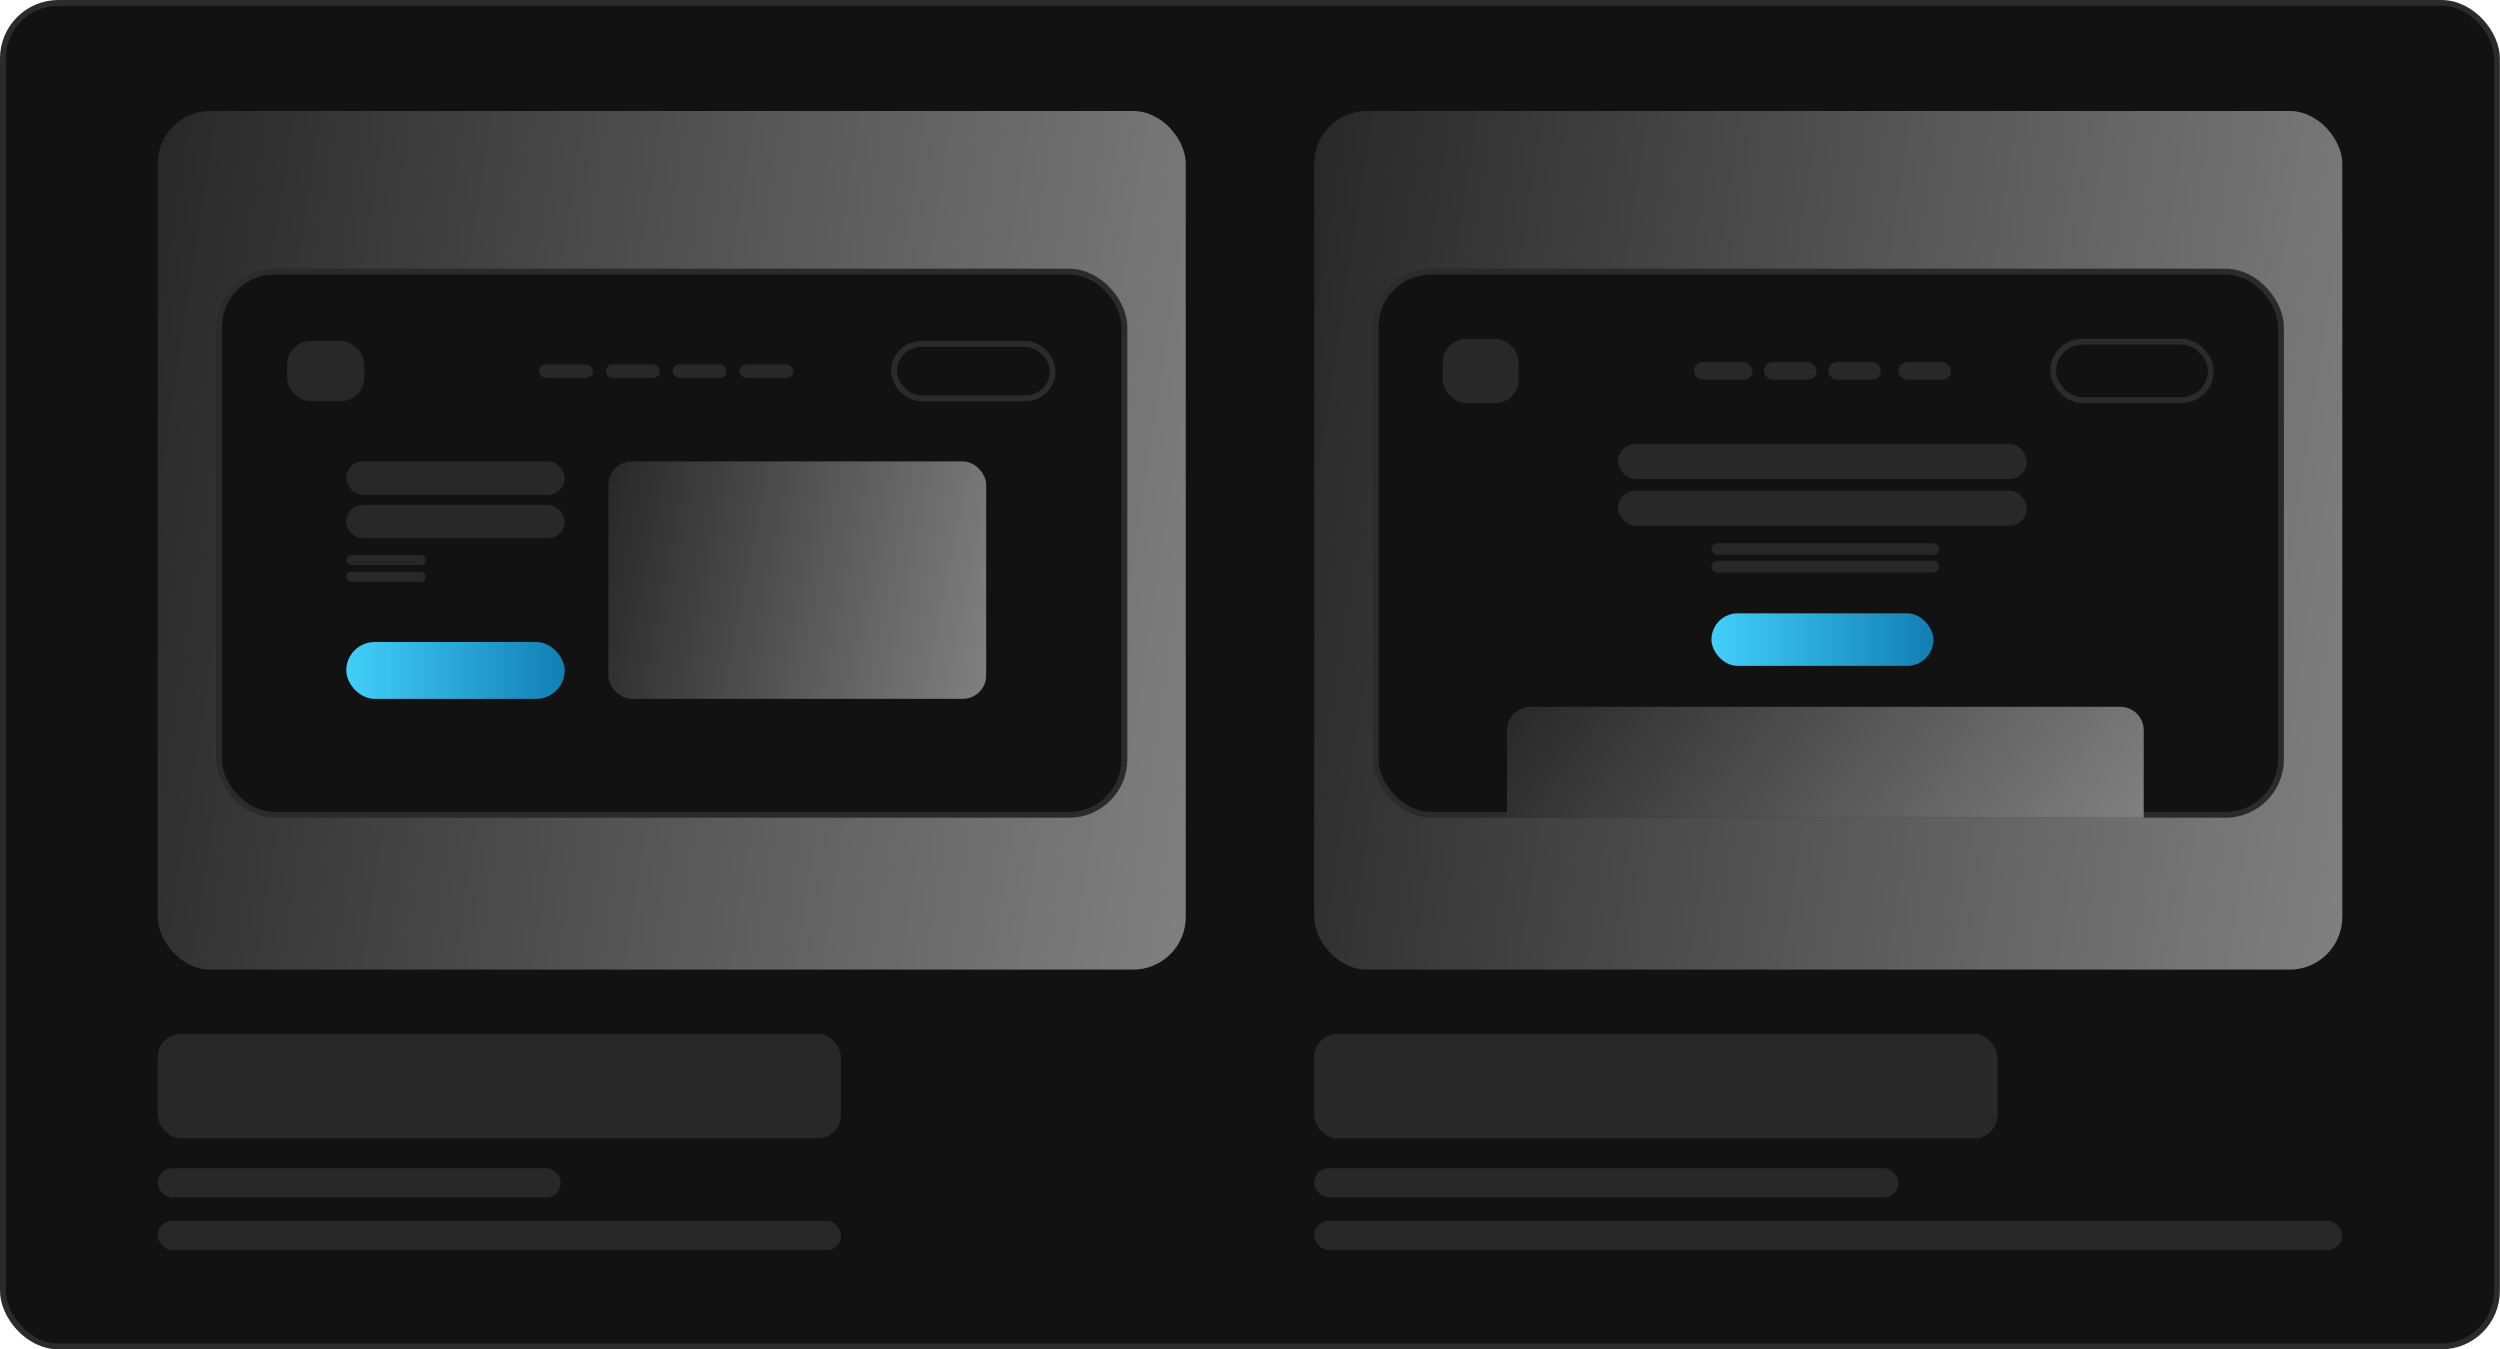 <?xml version="1.0" encoding="UTF-8"?> <svg xmlns="http://www.w3.org/2000/svg" width="428" height="231" viewBox="0 0 428 231" fill="none"><rect x="0.5" y="0.5" width="426.977" height="230" rx="9.5" fill="#121212" stroke="#2B2B2B"></rect><rect x="27" y="19" width="176" height="147" rx="9" fill="url(#paint0_linear_23_1075)"></rect><rect x="225" y="19" width="176" height="147" rx="9" fill="url(#paint1_linear_23_1075)"></rect><rect x="27" y="200" width="69" height="5" rx="2.5" fill="#282828"></rect><rect x="27" y="209" width="117" height="5" rx="2.5" fill="#282828"></rect><rect x="27" y="177" width="116.971" height="17.907" rx="4" fill="#282828"></rect><rect x="225" y="200" width="100" height="5" rx="2.5" fill="#282828"></rect><rect x="225" y="209" width="176" height="5" rx="2.5" fill="#282828"></rect><rect x="225" y="177" width="116.971" height="17.907" rx="4" fill="#282828"></rect><rect x="37.5" y="46.5" width="155" height="93" rx="9.5" fill="#121212" stroke="#2B2B2B"></rect><rect x="49.159" y="58.382" width="13.2" height="10.306" rx="4" fill="#282828"></rect><rect x="59.279" y="78.993" width="37.399" height="5.725" rx="2.863" fill="#282828"></rect><rect x="59.279" y="86.436" width="37.399" height="5.725" rx="2.863" fill="#282828"></rect><rect x="104.157" y="78.993" width="64.678" height="40.65" rx="4" fill="url(#paint2_linear_23_1075)"></rect><rect x="59.279" y="109.91" width="37.399" height="9.733" rx="4.867" fill="url(#paint3_linear_23_1075)"></rect><rect x="59.279" y="95.024" width="13.639" height="1.718" rx="0.859" fill="#282828"></rect><rect x="59.279" y="97.886" width="13.639" height="1.718" rx="0.859" fill="#282828"></rect><rect x="153.055" y="58.882" width="27.159" height="9.306" rx="4.653" stroke="#2B2B2B"></rect><rect x="92.278" y="62.389" width="9.24" height="2.29" rx="1.145" fill="#282828"></rect><rect x="103.717" y="62.389" width="9.24" height="2.29" rx="1.145" fill="#282828"></rect><rect x="115.157" y="62.389" width="9.24" height="2.29" rx="1.145" fill="#282828"></rect><rect x="126.596" y="62.389" width="9.24" height="2.29" rx="1.145" fill="#282828"></rect><rect x="235.5" y="46.5" width="155" height="93" rx="9.5" fill="#121212" stroke="#2B2B2B"></rect><rect x="247" y="58" width="13" height="11" rx="4" fill="#282828"></rect><rect x="277" y="76" width="70" height="6" rx="3" fill="#282828"></rect><rect x="277" y="84" width="70" height="6" rx="3" fill="#282828"></rect><path d="M258 125C258 122.791 259.791 121 262 121H363C365.209 121 367 122.791 367 125V140H258V125Z" fill="url(#paint4_linear_23_1075)"></path><rect x="293" y="105" width="38" height="9" rx="4.5" fill="url(#paint5_linear_23_1075)"></rect><rect x="293" y="93" width="39" height="2" rx="1" fill="#282828"></rect><rect x="293" y="96" width="39" height="2" rx="1" fill="#282828"></rect><rect x="351.5" y="58.5" width="27" height="10" rx="5" stroke="#2B2B2B"></rect><rect x="290" y="62" width="10" height="3" rx="1.5" fill="#282828"></rect><rect x="302" y="62" width="9" height="3" rx="1.5" fill="#282828"></rect><rect x="313" y="62" width="9" height="3" rx="1.5" fill="#282828"></rect><rect x="325" y="62" width="9" height="3" rx="1.5" fill="#282828"></rect><defs><linearGradient id="paint0_linear_23_1075" x1="27" y1="19" x2="251.14" y2="53.105" gradientUnits="userSpaceOnUse"><stop stop-color="#282828"></stop><stop offset="1" stop-color="#8E8E8E"></stop></linearGradient><linearGradient id="paint1_linear_23_1075" x1="225" y1="19" x2="449.14" y2="53.105" gradientUnits="userSpaceOnUse"><stop stop-color="#282828"></stop><stop offset="1" stop-color="#8E8E8E"></stop></linearGradient><linearGradient id="paint2_linear_23_1075" x1="104.157" y1="78.993" x2="185.122" y2="95.365" gradientUnits="userSpaceOnUse"><stop stop-color="#282828"></stop><stop offset="1" stop-color="#8E8E8E"></stop></linearGradient><linearGradient id="paint3_linear_23_1075" x1="59.279" y1="114.776" x2="96.678" y2="114.776" gradientUnits="userSpaceOnUse"><stop stop-color="#42CFF9"></stop><stop offset="1" stop-color="#117FB3"></stop></linearGradient><linearGradient id="paint4_linear_23_1075" x1="258" y1="121" x2="350.734" y2="188.611" gradientUnits="userSpaceOnUse"><stop stop-color="#282828"></stop><stop offset="1" stop-color="#8E8E8E"></stop></linearGradient><linearGradient id="paint5_linear_23_1075" x1="293" y1="109.5" x2="331" y2="109.5" gradientUnits="userSpaceOnUse"><stop stop-color="#42CFF9"></stop><stop offset="1" stop-color="#117FB3"></stop></linearGradient></defs></svg> 